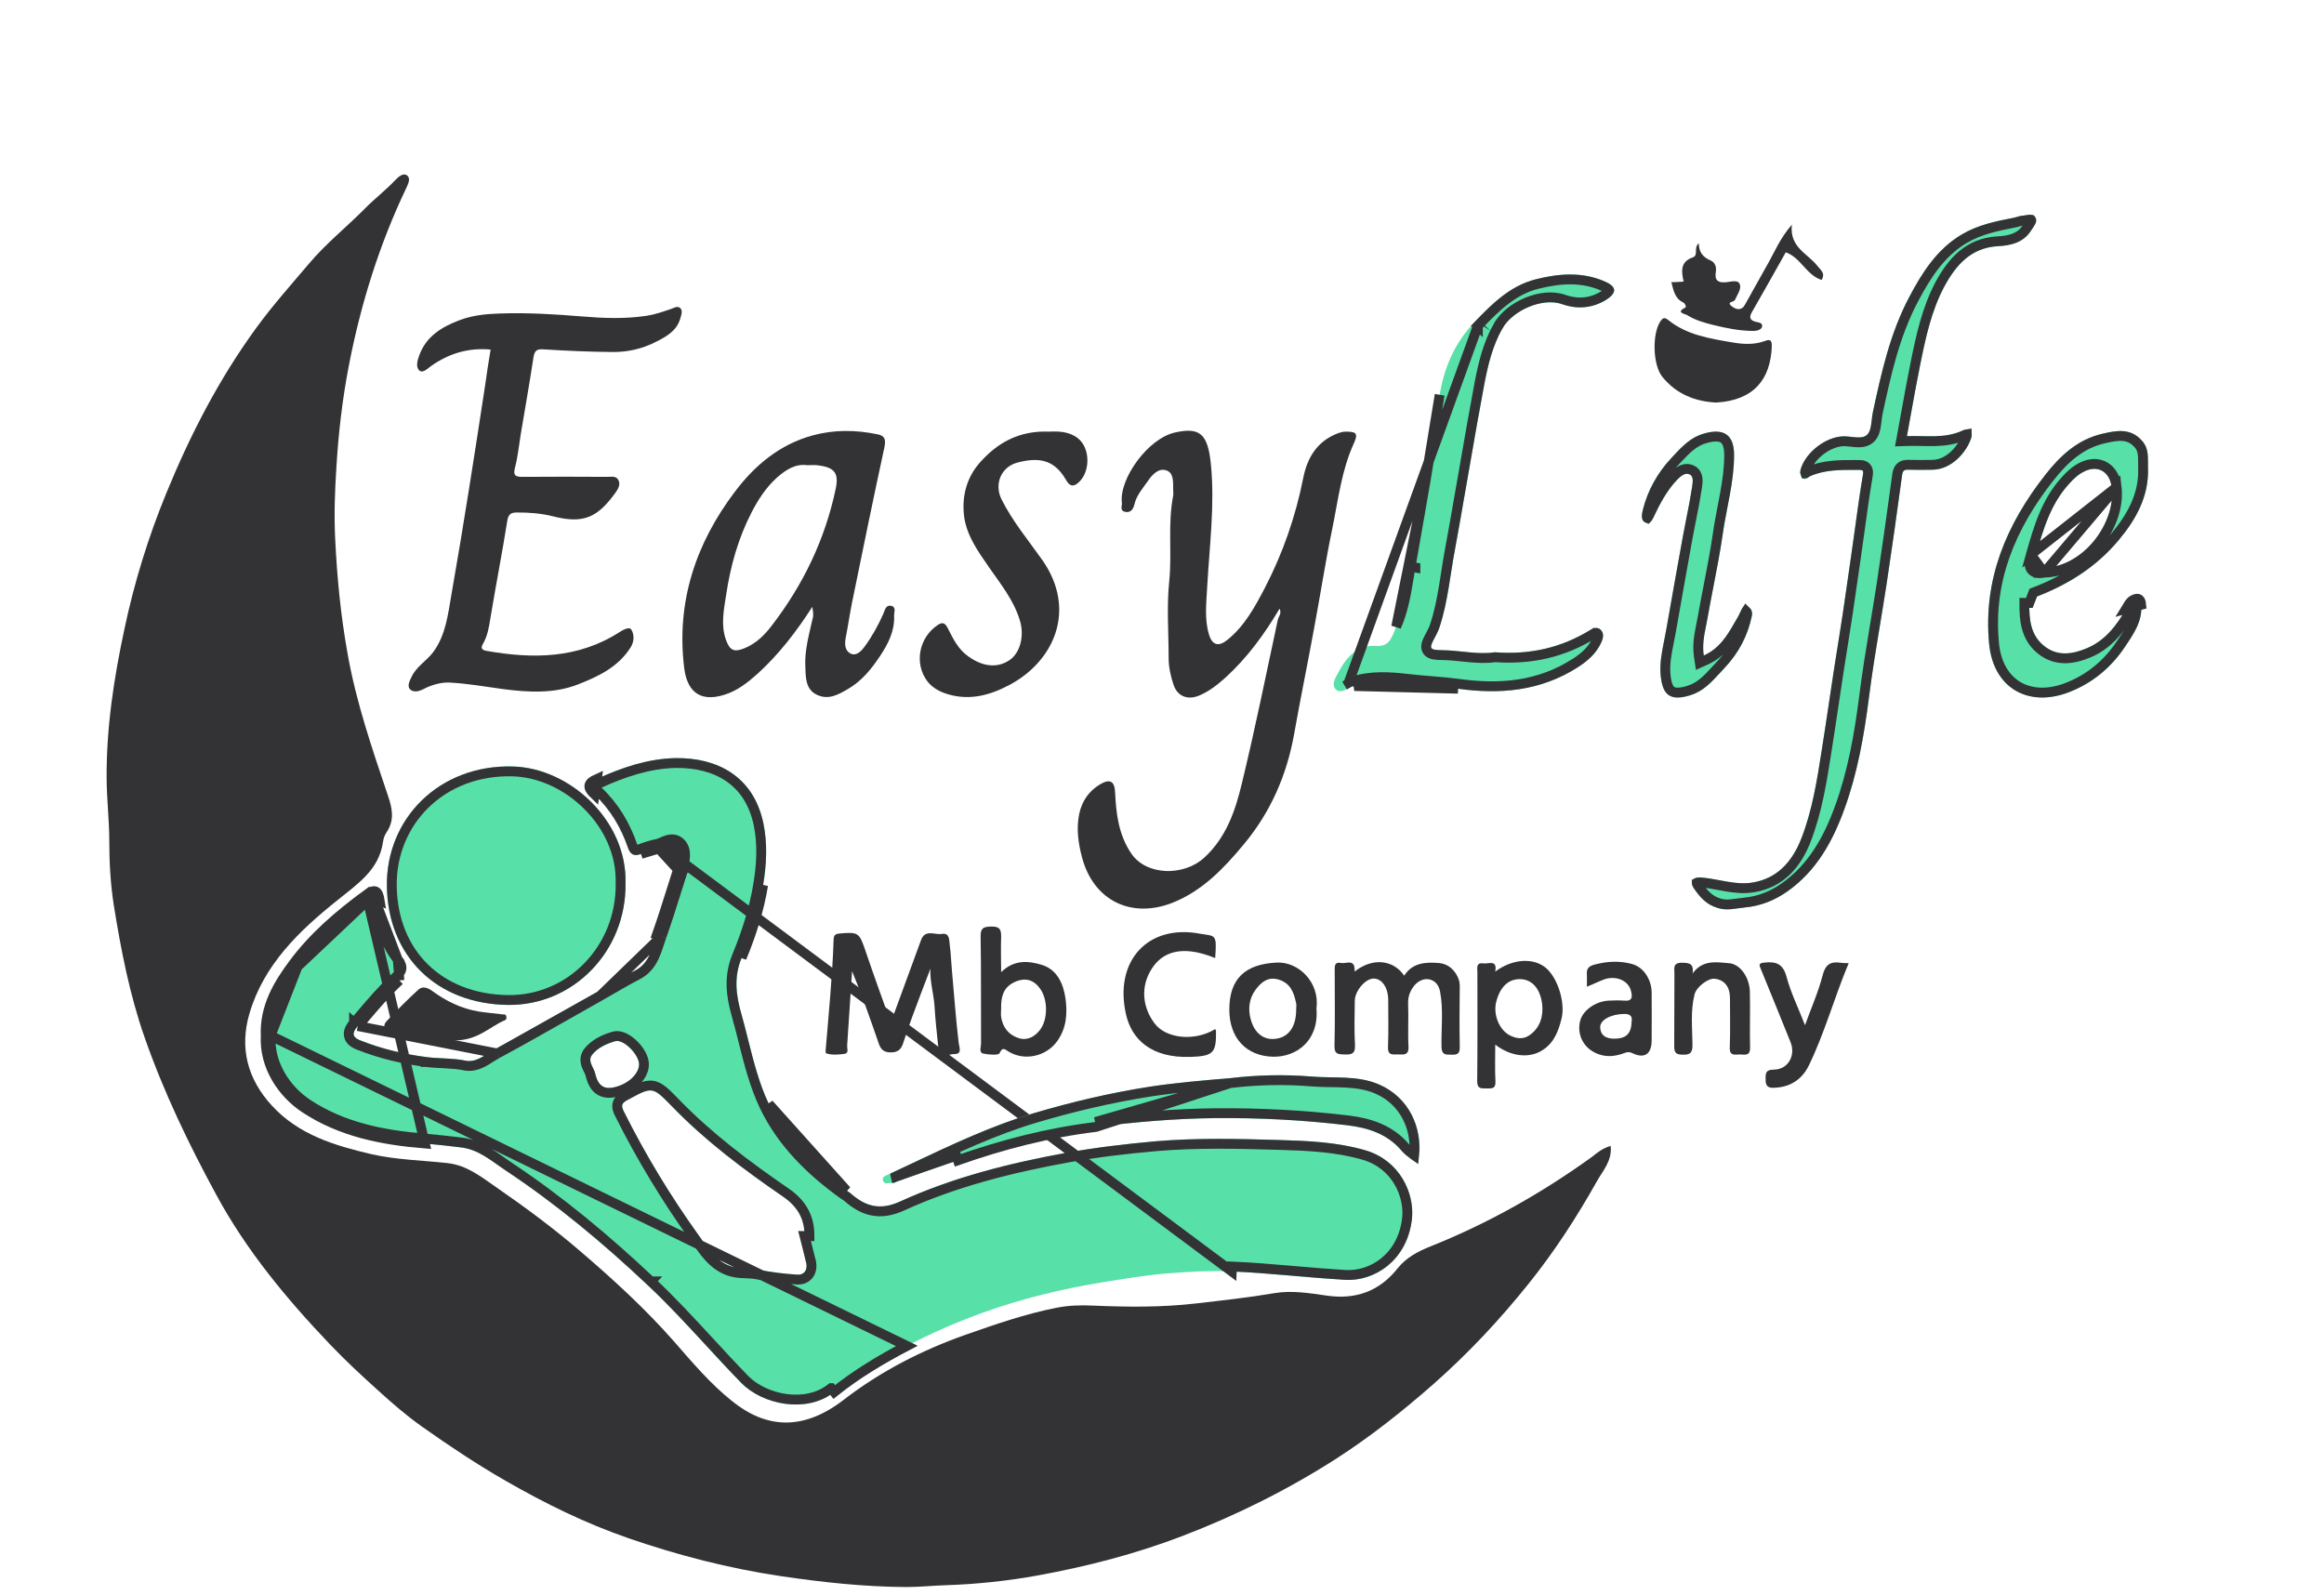 <svg width="118" height="81" viewBox="0 0 118 81" fill="none" xmlns="http://www.w3.org/2000/svg">
<g id="logo_white" clip-path="url(#clip0_134_1150)">
<g id="Vector" filter="url(#filter0_d_134_1150)">
<path d="M81.781 54.192C81.864 54.951 81.374 55.46 81.073 56.001C80.063 57.799 78.939 59.535 77.648 61.146C76.17 62.996 74.556 64.721 72.776 66.29C71.215 67.662 69.601 68.941 67.862 70.063C65.395 71.643 62.793 72.942 60.055 73.992C57.671 74.907 55.215 75.541 52.716 75.998C51.175 76.279 49.614 76.445 48.042 76.497C47.365 76.518 46.699 76.591 46.023 76.591C43.889 76.58 41.775 76.352 39.662 76.04C37.008 75.645 34.426 74.98 31.896 74.106C29.731 73.358 27.68 72.35 25.692 71.207C24.204 70.354 22.788 69.409 21.393 68.421C20.633 67.881 19.925 67.267 19.238 66.644C18.384 65.875 17.541 65.095 16.75 64.264C14.543 61.946 12.513 59.503 10.983 56.676C9.578 54.088 8.308 51.448 7.34 48.673C6.58 46.501 6.142 44.235 5.778 41.969C5.612 40.899 5.549 39.807 5.549 38.726C5.549 37.666 5.424 36.627 5.414 35.577C5.393 32.989 5.778 30.453 6.319 27.938C6.819 25.568 7.527 23.281 8.443 21.047C9.661 18.074 11.118 15.247 13.013 12.649C13.846 11.505 14.793 10.445 15.709 9.364C16.563 8.356 17.593 7.535 18.52 6.599C19.02 6.09 19.592 5.654 20.081 5.134C20.237 4.968 20.477 4.77 20.664 4.905C20.852 5.04 20.747 5.3 20.643 5.518C19.259 8.408 18.312 11.453 17.708 14.592C17.385 16.266 17.187 17.97 17.083 19.685C17 20.932 16.958 22.169 17.021 23.406C17.114 25.339 17.302 27.262 17.645 29.174C18.083 31.669 18.905 34.049 19.706 36.429C19.915 37.043 20.04 37.635 19.644 38.238C19.54 38.383 19.467 38.571 19.446 38.758C19.238 40.192 18.145 40.888 17.125 41.72C15.189 43.268 13.398 44.983 12.669 47.457C12.149 49.214 12.565 50.804 13.815 52.155C15.178 53.631 16.989 54.171 18.853 54.608C20.123 54.899 21.445 54.92 22.736 55.065C23.735 55.18 24.474 55.793 25.244 56.323C26.702 57.331 28.118 58.381 29.46 59.535C31.147 60.979 32.781 62.476 34.249 64.149C35.165 65.199 36.081 66.28 37.164 67.143C38.861 68.515 40.734 68.702 42.827 67.091C44.711 65.636 46.803 64.565 49.041 63.775C50.551 63.245 52.05 62.725 53.622 62.414C54.236 62.289 54.85 62.268 55.485 62.299C57.213 62.372 58.952 62.393 60.68 62.195C62.033 62.039 63.376 61.894 64.719 61.665C65.593 61.52 66.478 61.665 67.352 61.79C68.82 62.008 70.028 61.582 70.954 60.418C71.402 59.857 71.995 59.545 72.651 59.285C75.566 58.121 78.283 56.583 80.823 54.754C81.093 54.535 81.374 54.306 81.781 54.192Z" fill="#333335"/>
</g>
<g id="Vector_2" filter="url(#filter1_d_134_1150)">
<path d="M13.492 48.591C13.429 47.146 14.116 45.992 14.908 44.932C15.928 43.56 17.229 42.448 18.603 41.44C19.04 41.118 19.196 41.211 19.28 41.731C19.436 42.76 19.748 43.747 20.393 44.579C20.747 45.036 20.716 45.379 20.279 45.784C19.509 46.491 18.842 47.312 18.166 48.102C17.885 48.424 17.843 48.663 18.311 48.84C19.394 49.266 20.518 49.536 21.674 49.682C22.319 49.765 22.975 49.724 23.621 49.859C24.203 49.983 24.662 49.526 25.14 49.277C26.889 48.331 28.617 47.333 30.345 46.356C30.97 46.003 31.584 45.629 32.23 45.296C32.989 44.911 33.104 44.142 33.354 43.467C33.739 42.375 34.072 41.263 34.426 40.161C34.436 40.13 34.478 40.099 34.478 40.068C34.478 39.694 34.655 39.267 34.384 38.987C34.114 38.706 33.76 39.018 33.447 39.091C33.146 39.153 32.844 39.247 32.552 39.361C32.188 39.507 32.001 39.382 31.886 39.049C31.532 38.02 30.991 37.106 30.189 36.347C29.804 35.983 29.835 35.765 30.304 35.557C31.574 34.975 32.896 34.528 34.291 34.497C36.435 34.466 38.257 35.432 38.757 37.792C38.975 38.831 38.923 39.891 38.746 40.951C38.538 42.23 38.142 43.456 37.653 44.641C37.258 45.608 37.362 46.512 37.643 47.489C38.08 49.027 38.35 50.617 39.038 52.062C39.922 53.902 41.349 55.284 42.983 56.459C43.045 56.5 43.108 56.532 43.17 56.584C43.93 57.259 44.669 57.488 45.71 57.01C48.396 55.783 51.259 55.066 54.163 54.536C55.662 54.266 57.172 54.089 58.691 53.954C60.784 53.777 62.876 53.829 64.969 53.892C66.415 53.933 67.894 53.995 69.32 54.411C71.1 54.931 71.818 56.615 71.693 57.872C71.464 60.024 69.767 61.084 68.289 60.99C66.374 60.876 64.459 60.647 62.543 60.564C61.398 60.512 60.253 60.585 59.108 60.679C58.056 60.772 57.015 60.949 55.974 61.115C53.903 61.458 51.862 61.947 49.885 62.664C48.563 63.142 47.282 63.703 46.043 64.348C44.753 65.023 43.503 65.772 42.358 66.686C40.963 67.798 38.715 67.331 37.632 66.218C36.029 64.576 34.551 62.82 32.875 61.25C30.626 59.13 28.263 57.155 25.682 55.44C24.963 54.962 24.308 54.37 23.402 54.266C22.798 54.193 22.184 54.12 21.57 54.068C19.415 53.892 17.323 53.486 15.48 52.27C14.335 51.511 13.409 50.15 13.492 48.591ZM40.943 60.159C40.786 59.774 40.849 59.265 40.849 58.766C40.859 57.904 40.495 57.269 39.766 56.77C37.757 55.388 35.81 53.933 34.103 52.166C33.125 51.158 33.114 51.179 31.886 51.844C31.563 52.01 31.511 52.135 31.688 52.468C32.781 54.65 34.041 56.729 35.457 58.704C35.998 59.452 36.487 60.315 37.591 60.398C37.882 60.419 38.184 60.408 38.486 60.471C39.152 60.606 39.839 60.689 40.516 60.73C40.714 60.741 41.015 60.606 40.943 60.159ZM32.448 50.046C32.448 49.557 31.667 48.757 31.241 48.871C30.803 48.996 30.366 49.194 30.075 49.547C29.804 49.88 30.148 50.191 30.22 50.514C30.314 50.908 30.491 51.303 31.032 51.241C31.792 51.137 32.448 50.576 32.448 50.046Z" fill="#58E0A9"/>
<path d="M13.742 48.592L13.741 48.604C13.664 50.053 14.527 51.339 15.618 52.062C17.408 53.243 19.45 53.644 21.59 53.819L21.591 53.819C22.21 53.871 22.828 53.945 23.432 54.017C23.933 54.075 24.357 54.267 24.741 54.498C24.972 54.638 25.206 54.803 25.43 54.962C25.564 55.056 25.695 55.149 25.82 55.232C28.417 56.957 30.791 58.941 33.046 61.068M13.742 48.592L46.043 64.348C44.753 65.023 43.503 65.772 42.358 66.686L42.203 66.491C42.202 66.491 42.202 66.491 42.202 66.491C41.571 66.994 40.734 67.149 39.911 67.039C39.087 66.928 38.308 66.555 37.811 66.044L37.811 66.044C37.207 65.425 36.615 64.783 36.02 64.138C35.055 63.093 34.084 62.04 33.046 61.068M13.742 48.592L13.742 48.58M13.742 48.592L13.742 48.58M33.046 61.068C33.046 61.068 33.046 61.068 33.047 61.068L32.875 61.25L33.046 61.068C33.046 61.068 33.046 61.068 33.046 61.068ZM18.603 41.44C17.229 42.448 15.928 43.56 14.908 44.932C14.116 45.992 13.429 47.146 13.492 48.591C13.409 50.15 14.335 51.511 15.48 52.27C17.323 53.486 19.415 53.892 21.57 54.068L18.603 41.44ZM18.603 41.44C19.04 41.118 19.196 41.211 19.28 41.731L18.603 41.44ZM13.742 48.58C13.683 47.226 14.323 46.133 15.108 45.082L15.108 45.081M13.742 48.58L15.108 45.081M15.108 45.081C16.107 43.738 17.385 42.643 18.751 41.641L18.751 41.641M15.108 45.081L18.751 41.641M18.751 41.641C18.853 41.566 18.922 41.528 18.967 41.511M18.751 41.641L18.967 41.511M25.256 49.498L25.256 49.498C25.148 49.555 25.038 49.624 24.917 49.701L24.912 49.704C24.796 49.779 24.668 49.86 24.536 49.929C24.265 50.072 23.942 50.183 23.569 50.103C23.267 50.04 22.958 50.017 22.634 50.001C22.58 49.998 22.526 49.995 22.471 49.992C22.201 49.979 21.92 49.966 21.642 49.93M25.256 49.498L18.166 48.102M25.256 49.498L25.259 49.497M25.256 49.498L25.259 49.497M21.642 49.93C20.469 49.782 19.325 49.508 18.222 49.073C17.973 48.979 17.738 48.826 17.709 48.552C17.696 48.426 17.733 48.31 17.782 48.215C17.831 48.119 17.9 48.026 17.977 47.939M21.642 49.93C21.642 49.93 21.642 49.93 21.642 49.93L21.674 49.682L21.643 49.93C21.643 49.93 21.642 49.93 21.642 49.93ZM17.977 47.939C17.977 47.938 17.977 47.938 17.977 47.938L18.166 48.102M17.977 47.939C17.976 47.939 17.976 47.939 17.976 47.94L18.166 48.102M17.977 47.939C18.08 47.818 18.183 47.697 18.287 47.574C18.858 46.902 19.446 46.209 20.109 45.601M18.166 48.102C18.271 47.98 18.375 47.857 18.48 47.733C19.051 47.061 19.628 46.382 20.279 45.784M20.109 45.601C20.109 45.601 20.109 45.601 20.109 45.601L20.279 45.784M20.109 45.601C20.309 45.416 20.374 45.282 20.384 45.178C20.394 45.075 20.356 44.938 20.196 44.732M20.109 45.601C20.11 45.6 20.11 45.6 20.11 45.6L20.279 45.784M20.279 45.784L20.196 44.732M20.196 44.732L20.393 44.579L20.196 44.732C20.196 44.732 20.196 44.732 20.196 44.732ZM20.196 44.732C19.515 43.855 19.192 42.822 19.033 41.769C19.013 41.647 18.992 41.568 18.971 41.52C18.969 41.517 18.968 41.514 18.967 41.511M20.196 44.732L18.967 41.511M25.259 49.497C26.581 48.782 27.891 48.037 29.196 47.295C29.621 47.054 30.045 46.813 30.468 46.574L30.468 46.574M25.259 49.497L30.468 46.574M30.468 46.574C30.667 46.461 30.862 46.348 31.056 46.236C31.483 45.989 31.904 45.745 32.343 45.519C32.786 45.294 33.038 44.956 33.209 44.598C33.293 44.421 33.358 44.238 33.417 44.062C33.435 44.008 33.452 43.956 33.469 43.904C33.508 43.783 33.546 43.668 33.588 43.553L33.59 43.55M30.468 46.574L33.59 43.55M33.59 43.55C33.864 42.772 34.113 41.982 34.36 41.197C34.458 40.885 34.556 40.575 34.655 40.266M33.59 43.55L33.354 43.467C33.627 42.693 33.873 41.91 34.12 41.126C34.221 40.804 34.323 40.482 34.426 40.161M34.426 40.161L34.663 40.241C34.659 40.254 34.654 40.264 34.651 40.27C34.647 40.276 34.645 40.279 34.644 40.28C34.644 40.28 34.644 40.28 34.646 40.277L34.65 40.272L34.655 40.266M34.426 40.161C34.431 40.148 34.441 40.135 34.451 40.121C34.465 40.103 34.478 40.086 34.478 40.068C34.478 39.962 34.492 39.851 34.507 39.741C34.542 39.463 34.578 39.188 34.384 38.987C34.191 38.786 33.954 38.889 33.721 38.99C33.628 39.03 33.536 39.07 33.447 39.091M34.426 40.161L33.447 39.091M34.655 40.266L34.656 40.265C34.663 40.255 34.679 40.234 34.693 40.207C34.707 40.18 34.728 40.131 34.728 40.068C34.728 39.992 34.737 39.909 34.749 39.812C34.751 39.8 34.753 39.787 34.754 39.774C34.765 39.691 34.777 39.597 34.782 39.506C34.794 39.293 34.772 39.029 34.564 38.813C34.458 38.703 34.332 38.642 34.197 38.626C34.07 38.611 33.951 38.637 33.855 38.668C33.773 38.695 33.689 38.731 33.62 38.761C33.609 38.766 33.599 38.77 33.589 38.775C33.508 38.81 33.447 38.834 33.393 38.847M34.655 40.266L33.393 38.847M33.393 38.847C33.077 38.912 32.763 39.01 32.461 39.128L32.459 39.129C32.308 39.19 32.254 39.169 32.239 39.162C32.219 39.151 32.172 39.113 32.122 38.968C31.757 37.907 31.196 36.956 30.361 36.165L30.361 36.165C30.273 36.082 30.221 36.019 30.194 35.973C30.181 35.951 30.177 35.937 30.175 35.93C30.178 35.925 30.185 35.917 30.199 35.904C30.235 35.873 30.299 35.833 30.405 35.785L30.405 35.785L30.408 35.784C31.664 35.209 32.95 34.777 34.295 34.747C35.331 34.732 36.268 34.958 37 35.455C37.728 35.948 38.274 36.721 38.512 37.843C38.722 38.841 38.673 39.868 38.499 40.91L38.499 40.911C38.295 42.165 37.906 43.373 37.422 44.546L37.422 44.546C36.995 45.588 37.114 46.557 37.402 47.558C37.522 47.978 37.63 48.409 37.739 48.844C38.02 49.964 38.309 51.111 38.812 52.17L38.812 52.17C39.722 54.062 41.184 55.474 42.837 56.662L42.837 56.662L42.844 56.667C42.885 56.694 42.912 56.71 42.934 56.723C42.961 56.739 42.98 56.751 43.008 56.773C43.404 57.126 43.818 57.381 44.286 57.474C44.759 57.569 45.258 57.492 45.814 57.237C48.473 56.023 51.313 55.31 54.208 54.782C55.697 54.514 57.198 54.338 58.713 54.203C60.789 54.028 62.868 54.079 64.961 54.141L64.961 54.141C66.41 54.183 67.858 54.245 69.25 54.651C70.893 55.131 71.559 56.685 71.445 57.847C71.23 59.858 69.656 60.826 68.305 60.741L68.304 60.741C67.465 60.691 66.626 60.619 65.782 60.546C65.668 60.536 65.552 60.526 65.437 60.517C64.48 60.435 63.517 60.356 62.554 60.315C62.554 60.315 62.554 60.315 62.554 60.315L62.543 60.564L33.393 38.847ZM33.447 39.091C33.146 39.153 32.844 39.247 32.552 39.361L33.447 39.091ZM39.038 52.062C39.922 53.902 41.349 55.284 42.983 56.459L39.038 52.062ZM38.746 40.951C38.538 42.23 38.142 43.456 37.653 44.641L38.746 40.951ZM30.172 35.935C30.172 35.935 30.172 35.935 30.173 35.934L30.172 35.935ZM30.189 36.347C29.804 35.983 29.835 35.765 30.304 35.557L30.189 36.347ZM41.189 60.119L41.185 60.091L40.849 58.766L41.099 58.769C41.099 58.769 41.099 58.768 41.099 58.767C41.11 57.813 40.697 57.105 39.908 56.564C37.903 55.185 35.973 53.741 34.283 51.992L34.283 51.992C34.041 51.743 33.846 51.544 33.675 51.404C33.502 51.261 33.328 51.158 33.122 51.13C32.917 51.102 32.721 51.155 32.516 51.242C32.323 51.323 32.092 51.448 31.81 51.601C31.797 51.608 31.783 51.615 31.769 51.623C31.611 51.705 31.429 51.816 31.363 52.014C31.295 52.216 31.377 52.415 31.466 52.582C32.565 54.776 33.831 56.865 35.253 58.849L35.254 58.85C35.307 58.924 35.361 59.001 35.416 59.079C35.891 59.756 36.456 60.563 37.572 60.647L37.573 60.647C37.679 60.655 37.778 60.659 37.872 60.662C38.068 60.67 38.245 60.676 38.435 60.715L38.436 60.716C39.115 60.853 39.814 60.938 40.5 60.98L40.503 60.98C40.656 60.988 40.854 60.942 41.005 60.796C41.166 60.639 41.236 60.405 41.189 60.119ZM31.176 48.63L31.176 48.63L31.172 48.631C30.717 48.761 30.221 48.977 29.882 49.388L29.881 49.389C29.782 49.51 29.731 49.642 29.723 49.778C29.716 49.909 29.748 50.027 29.785 50.123C29.813 50.197 29.85 50.272 29.881 50.335C29.889 50.352 29.896 50.367 29.903 50.381C29.941 50.459 29.965 50.518 29.977 50.569L29.977 50.571C30.026 50.777 30.105 51.025 30.271 51.214C30.453 51.42 30.715 51.529 31.061 51.489L31.061 51.489L31.066 51.489C31.494 51.43 31.892 51.244 32.187 50.994C32.476 50.749 32.698 50.412 32.698 50.046C32.698 49.863 32.627 49.678 32.537 49.517C32.445 49.353 32.319 49.193 32.181 49.055C32.043 48.918 31.884 48.796 31.721 48.714C31.564 48.636 31.368 48.578 31.176 48.63Z" stroke="#333335" stroke-width="0.5"/>
</g>
<g id="Vector_3" filter="url(#filter2_d_134_1150)">
<path d="M31.761 40.868C31.803 44.288 29.127 47.073 25.786 47.031C22.163 46.98 19.696 44.558 19.644 41.003C19.592 37.594 22.288 34.819 26.036 34.923C28.93 34.995 31.855 37.677 31.761 40.868Z" fill="#58E0A9"/>
<path d="M31.511 40.861L31.511 40.861L31.511 40.871C31.551 44.158 28.982 46.821 25.789 46.781C24.034 46.756 22.576 46.158 21.551 45.152C20.527 44.147 19.919 42.718 19.894 40.999L19.894 40.999C19.844 37.736 22.42 35.073 26.029 35.173L26.029 35.173C27.404 35.207 28.8 35.863 29.842 36.903C30.884 37.941 31.556 39.346 31.511 40.861Z" stroke="#333335" stroke-width="0.5"/>
</g>
<g id="Vector_4" filter="url(#filter3_d_134_1150)">
<path d="M64.969 26.909C64.198 28.208 63.334 29.393 62.231 30.401C61.825 30.765 61.408 31.098 60.898 31.316C60.315 31.566 59.785 31.368 59.587 30.776C59.441 30.339 59.337 29.882 59.337 29.414C59.337 28.115 59.233 26.795 59.368 25.506C59.514 24.061 59.285 22.616 59.566 21.182C59.587 21.068 59.566 20.953 59.566 20.839C59.566 20.486 59.597 20.029 59.243 19.893C58.827 19.738 58.494 20.112 58.285 20.424C58.025 20.798 57.703 21.151 57.598 21.619C57.546 21.827 57.432 22.055 57.13 21.993C56.839 21.93 56.984 21.692 56.963 21.525C56.818 20.33 58.275 18.262 59.67 17.96C60.898 17.69 61.325 18.002 61.481 19.561C61.69 21.65 61.408 23.729 61.294 25.818C61.252 26.618 61.148 27.439 61.388 28.229C61.554 28.77 61.877 28.853 62.325 28.489C63.199 27.782 63.719 26.816 64.23 25.839C65.135 24.092 65.781 22.232 66.166 20.299C66.364 19.28 66.842 18.449 67.852 18.033C68.008 17.971 68.164 17.919 68.331 17.919C68.872 17.919 68.966 18.012 68.747 18.501C68.112 19.883 67.946 21.39 67.644 22.856C67.29 24.56 67.03 26.285 66.707 27.99C66.384 29.757 66.02 31.514 65.708 33.281C65.333 35.37 64.51 37.251 63.147 38.883C62.137 40.099 61.054 41.232 59.555 41.834C57.474 42.666 55.516 41.762 54.934 39.517C54.746 38.8 54.642 38.072 54.798 37.324C54.944 36.658 55.298 36.16 55.86 35.827C56.37 35.526 56.599 35.681 56.62 36.253C56.672 37.334 56.797 38.384 57.432 39.33C58.202 40.483 60.107 40.494 61.127 39.569C62.272 38.529 62.73 37.147 63.064 35.744C63.73 33 64.292 30.214 64.885 27.45C64.937 27.283 65.083 27.148 64.969 26.909Z" fill="#333335"/>
</g>
<g id="Vector_5" filter="url(#filter4_d_134_1150)">
<path d="M24.911 13.751C23.787 13.647 22.809 13.948 21.924 14.561C21.726 14.697 21.487 14.967 21.299 14.821C21.101 14.655 21.185 14.312 21.289 14.042C21.643 13.075 22.424 12.607 23.319 12.264C23.975 12.015 24.651 11.942 25.349 11.921C26.744 11.869 28.139 11.953 29.523 12.067C30.637 12.16 31.73 12.202 32.833 12.036C33.25 11.973 33.656 11.828 34.062 11.693C34.239 11.63 34.437 11.495 34.572 11.682C34.666 11.828 34.582 12.025 34.53 12.212C34.332 12.836 33.781 13.117 33.291 13.366C32.615 13.709 31.876 13.886 31.084 13.875C29.919 13.865 28.753 13.813 27.587 13.74C27.274 13.72 27.139 13.792 27.087 14.146C26.889 15.445 26.66 16.744 26.442 18.043C26.348 18.615 26.296 19.186 26.15 19.737C26.036 20.174 26.192 20.215 26.546 20.215C27.982 20.205 29.419 20.205 30.855 20.215C31.053 20.215 31.293 20.153 31.407 20.392C31.501 20.6 31.397 20.808 31.282 20.974C30.356 22.273 29.648 22.616 28.086 22.221C27.483 22.066 26.869 22.024 26.254 22.024C25.932 22.024 25.807 22.118 25.755 22.461C25.494 24.103 25.172 25.745 24.901 27.387C24.828 27.845 24.755 28.302 24.516 28.707C24.401 28.905 24.464 29.009 24.693 29.05C27.046 29.466 29.336 29.456 31.449 28.104C31.615 28 31.948 27.803 32.053 27.969C32.209 28.219 32.209 28.572 32.021 28.873C31.397 29.861 30.408 30.339 29.377 30.744C28.139 31.233 26.848 31.16 25.557 30.994C24.651 30.869 23.756 30.713 22.84 30.661C22.392 30.64 21.913 30.776 21.497 30.994C21.258 31.119 20.987 31.171 20.82 31.004C20.664 30.848 20.789 30.588 20.893 30.381C21.133 29.851 21.664 29.559 21.997 29.113C22.642 28.239 22.746 27.19 22.923 26.181C23.235 24.394 23.537 22.596 23.818 20.808C24.099 19.072 24.36 17.326 24.63 15.58C24.714 14.967 24.807 14.374 24.911 13.751Z" fill="#333335"/>
</g>
<g id="Vector_6" filter="url(#filter5_d_134_1150)">
<path d="M96.823 18.147C97.812 18.116 98.749 18.282 99.644 17.866C100.06 17.669 100.185 17.939 100.081 18.261C99.831 18.989 99.092 19.82 98.155 19.852C97.739 19.862 97.322 19.862 96.906 19.852C96.666 19.841 96.604 19.914 96.573 20.163C96.323 22.013 96.063 23.863 95.782 25.714C95.49 27.616 95.136 29.497 94.897 31.409C94.647 33.353 94.314 35.265 93.637 37.115C93.044 38.747 92.222 40.223 90.775 41.252C90.119 41.72 89.39 42.011 88.578 42.084C88.12 42.125 87.693 42.26 87.204 42.105C86.631 41.928 86.309 41.554 85.996 41.096C85.892 40.94 85.851 40.753 85.986 40.639C86.09 40.556 86.246 40.545 86.434 40.566C87.287 40.639 88.13 40.961 88.984 40.816C90.264 40.608 91.014 39.724 91.462 38.581C92.024 37.136 92.263 35.598 92.503 34.07C92.805 32.168 93.065 30.266 93.377 28.374C93.596 27.044 93.773 25.703 93.97 24.373C94.179 22.959 94.345 21.546 94.585 20.143C94.626 19.883 94.595 19.862 94.376 19.862C93.533 19.862 92.7 19.831 91.899 20.184C91.805 20.226 91.628 20.465 91.472 20.215C91.378 20.07 91.389 19.945 91.451 19.758C91.732 18.937 92.721 18.178 93.596 18.157C94.012 18.147 94.543 18.334 94.803 18.074C95.043 17.846 95.011 17.316 95.095 16.931C95.521 14.935 95.969 12.929 96.927 11.11C97.583 9.863 98.332 8.668 99.602 7.909C100.424 7.421 101.341 7.234 102.257 7.057C102.402 7.026 102.548 6.963 102.683 6.953C102.902 6.943 103.214 6.797 103.35 7.046C103.475 7.275 103.256 7.493 103.131 7.701C102.735 8.325 102.09 8.47 101.434 8.502C100.071 8.585 99.321 9.458 98.738 10.518C98.061 11.776 97.77 13.168 97.489 14.561C97.249 15.736 97.052 16.91 96.823 18.147Z" fill="#58E0A9"/>
<path d="M96.577 18.102L96.52 18.407L96.831 18.397C97.07 18.389 97.308 18.394 97.55 18.398L97.566 18.399C97.8 18.403 98.039 18.408 98.276 18.401C98.762 18.386 99.258 18.321 99.749 18.093L99.749 18.093L99.751 18.092C99.804 18.067 99.842 18.056 99.866 18.052C99.867 18.082 99.862 18.127 99.844 18.182C99.732 18.506 99.509 18.859 99.208 19.133C98.906 19.406 98.542 19.588 98.148 19.602C97.737 19.612 97.326 19.612 96.914 19.602C96.784 19.596 96.615 19.607 96.487 19.731C96.369 19.845 96.34 20.008 96.325 20.131C96.075 21.98 95.815 23.828 95.535 25.676C95.432 26.345 95.321 27.015 95.21 27.686C95.007 28.911 94.804 30.14 94.649 31.378C94.4 33.316 94.069 35.206 93.403 37.03L93.402 37.03C92.817 38.64 92.018 40.061 90.63 41.048L90.629 41.049C90.006 41.493 89.319 41.766 88.556 41.835L88.555 41.835C88.436 41.846 88.319 41.862 88.211 41.878L88.203 41.879C88.09 41.895 87.986 41.91 87.881 41.919C87.675 41.937 87.482 41.931 87.28 41.866L87.278 41.866C86.788 41.715 86.506 41.4 86.204 40.956C86.167 40.901 86.153 40.856 86.151 40.832C86.15 40.831 86.15 40.83 86.15 40.829C86.177 40.814 86.245 40.797 86.406 40.815L86.406 40.815L86.412 40.815C86.697 40.84 86.973 40.892 87.263 40.946C87.394 40.971 87.528 40.996 87.667 41.019C88.099 41.092 88.556 41.142 89.025 41.062C90.423 40.835 91.228 39.863 91.694 38.672L91.695 38.672C92.264 37.209 92.507 35.656 92.744 34.143L92.749 34.109C92.749 34.109 92.749 34.109 92.749 34.109C92.882 33.271 93.007 32.439 93.13 31.609C93.289 30.543 93.448 29.48 93.624 28.415L93.624 28.415C93.768 27.536 93.895 26.649 94.021 25.768C94.086 25.313 94.151 24.86 94.218 24.41L94.218 24.409C94.293 23.896 94.363 23.386 94.433 22.878C94.556 21.976 94.678 21.08 94.831 20.185L94.831 20.182C94.842 20.116 94.851 20.048 94.85 19.986C94.85 19.926 94.84 19.832 94.774 19.749C94.705 19.663 94.612 19.634 94.552 19.623C94.494 19.613 94.43 19.612 94.376 19.612C94.311 19.612 94.246 19.612 94.18 19.611C93.41 19.609 92.59 19.606 91.798 19.955L91.797 19.956C91.762 19.971 91.733 19.991 91.715 20.004C91.701 20.014 91.684 20.026 91.672 20.036C91.669 20.038 91.666 20.04 91.664 20.042C91.663 20.043 91.663 20.043 91.662 20.043C91.655 20.025 91.653 20.011 91.653 19.998C91.653 19.968 91.66 19.923 91.688 19.838C91.809 19.486 92.09 19.13 92.451 18.857C92.814 18.584 93.23 18.416 93.602 18.407L93.602 18.407C93.688 18.405 93.785 18.413 93.897 18.425C93.92 18.428 93.944 18.43 93.969 18.433C94.057 18.443 94.152 18.453 94.243 18.459C94.463 18.472 94.764 18.465 94.978 18.253C95.163 18.075 95.222 17.808 95.254 17.599C95.268 17.511 95.279 17.417 95.289 17.331C95.291 17.31 95.294 17.289 95.296 17.269C95.308 17.162 95.321 17.067 95.339 16.984L95.339 16.983C95.767 14.984 96.209 13.011 97.148 11.227L97.148 11.227C97.801 9.986 98.523 8.845 99.73 8.124C100.51 7.661 101.384 7.48 102.304 7.302L102.304 7.302L102.309 7.301C102.376 7.287 102.446 7.266 102.503 7.249C102.517 7.245 102.531 7.241 102.544 7.237C102.612 7.217 102.66 7.206 102.7 7.202C102.769 7.199 102.841 7.186 102.896 7.176L102.905 7.174C102.97 7.162 103.018 7.154 103.061 7.152C103.102 7.15 103.119 7.155 103.124 7.156C103.125 7.157 103.127 7.16 103.13 7.166L103.13 7.166L103.131 7.167C103.137 7.178 103.147 7.197 103.111 7.27C103.091 7.308 103.064 7.351 103.029 7.403C103.022 7.412 103.016 7.422 103.009 7.432C102.98 7.474 102.947 7.522 102.918 7.57C102.591 8.084 102.057 8.222 101.422 8.252L101.422 8.252L101.419 8.252C99.925 8.343 99.116 9.312 98.519 10.398L98.518 10.399C97.821 11.695 97.524 13.123 97.244 14.512C97.082 15.307 96.938 16.105 96.792 16.919C96.722 17.309 96.651 17.703 96.577 18.102Z" stroke="#333335" stroke-width="0.5"/>
</g>
<g id="Vector_7" filter="url(#filter6_d_134_1150)">
<path d="M75.899 29.122C77.689 29.258 79.272 28.894 80.729 28C80.916 27.886 81.124 27.813 81.291 28C81.447 28.166 81.406 28.384 81.322 28.582C81.073 29.174 80.594 29.58 80.084 29.902C78.22 31.087 76.169 31.274 74.025 30.973C73.182 30.858 72.318 30.827 71.464 30.723C70.558 30.619 69.653 30.557 68.768 30.837C68.716 30.858 68.653 30.848 68.602 30.879C68.352 31.014 68.039 31.222 67.831 31.014C67.581 30.765 67.81 30.411 67.956 30.141C68.372 29.361 68.914 28.727 69.934 28.8C70.6 28.842 70.715 28.218 70.892 27.823C71.318 26.867 71.443 25.807 71.62 24.778C71.881 23.302 72.141 21.837 72.391 20.361C72.63 18.926 72.859 17.482 73.099 16.047C73.328 14.654 73.869 13.407 74.858 12.368C75.753 11.432 76.669 10.518 77.97 10.185C79.157 9.884 80.365 9.79 81.52 10.31C82.103 10.57 82.093 10.882 81.551 11.225C80.844 11.661 80.063 11.713 79.303 11.443C78.335 11.1 76.815 11.744 76.284 12.68C75.784 13.563 75.555 14.519 75.368 15.496C75.108 16.868 74.868 18.251 74.629 19.633C74.379 21.026 74.15 22.429 73.89 23.822C73.629 25.162 73.525 26.524 73.099 27.823C73.046 28 72.963 28.166 72.88 28.322C72.536 28.946 72.557 29.008 73.255 29.018C74.15 29.029 75.066 29.258 75.899 29.122Z" fill="#58E0A9"/>
<path d="M72.391 20.361C72.173 21.644 71.948 22.92 71.722 24.201C71.688 24.393 71.654 24.585 71.62 24.778M72.391 20.361L70.892 27.823C71.254 27.012 71.398 26.127 71.542 25.249C71.568 25.091 71.593 24.934 71.62 24.778M72.391 20.361C72.51 19.643 72.627 18.924 72.745 18.204C72.862 17.484 72.979 16.764 73.099 16.047L72.391 20.361ZM71.62 24.778L71.867 24.821C71.867 24.821 71.867 24.821 71.867 24.821C71.867 24.821 71.867 24.82 71.867 24.82L71.62 24.778ZM75.039 12.54C75.939 11.6 76.809 10.74 78.032 10.427C79.195 10.132 80.337 10.052 81.418 10.538L81.418 10.538C81.55 10.597 81.629 10.65 81.672 10.693C81.693 10.713 81.701 10.727 81.705 10.734C81.707 10.738 81.707 10.739 81.707 10.74C81.707 10.74 81.707 10.74 81.707 10.74C81.707 10.74 81.707 10.74 81.707 10.74L81.707 10.741L81.707 10.743C81.707 10.745 81.705 10.749 81.703 10.755C81.698 10.768 81.687 10.787 81.665 10.813C81.62 10.867 81.542 10.934 81.419 11.012C80.781 11.405 80.08 11.454 79.387 11.207L79.386 11.207C78.823 11.008 78.134 11.102 77.534 11.351C76.931 11.601 76.367 12.027 76.067 12.556L76.066 12.556C75.545 13.478 75.311 14.468 75.122 15.449L75.122 15.45C74.862 16.824 74.622 18.207 74.383 19.589L74.383 19.59C74.28 20.159 74.182 20.728 74.084 21.296C73.941 22.123 73.798 22.949 73.644 23.775C73.559 24.213 73.49 24.659 73.421 25.098C73.385 25.333 73.348 25.567 73.31 25.797C73.199 26.463 73.069 27.114 72.861 27.745L72.861 27.745L72.859 27.753C72.814 27.903 72.742 28.049 72.66 28.203C72.576 28.356 72.504 28.492 72.462 28.604C72.424 28.703 72.376 28.864 72.455 29.016C72.538 29.175 72.705 29.22 72.809 29.239C72.927 29.26 73.079 29.266 73.251 29.268L73.252 29.268C73.578 29.272 73.904 29.306 74.24 29.34C74.351 29.352 74.463 29.363 74.577 29.374C75.015 29.415 75.469 29.441 75.909 29.374C77.737 29.507 79.362 29.131 80.859 28.213M75.039 12.54L68.479 30.661M75.039 12.54C75.039 12.54 75.039 12.54 75.039 12.54L74.858 12.368L75.038 12.541C75.038 12.54 75.039 12.54 75.039 12.54ZM80.859 28.213C80.859 28.213 80.859 28.213 80.859 28.213L80.729 28L80.86 28.213C80.859 28.213 80.859 28.213 80.859 28.213ZM80.859 28.213C80.944 28.162 81.003 28.139 81.041 28.136C81.057 28.134 81.065 28.136 81.069 28.138C81.074 28.14 81.086 28.145 81.104 28.166L81.104 28.166L81.109 28.171C81.136 28.2 81.147 28.23 81.147 28.276C81.146 28.33 81.128 28.399 81.092 28.485C80.871 29.008 80.444 29.379 79.95 29.691L79.949 29.691C78.153 30.834 76.168 31.021 74.06 30.725L74.059 30.725C73.63 30.667 73.197 30.63 72.769 30.595C72.739 30.592 72.709 30.59 72.679 30.587C72.28 30.555 71.886 30.523 71.494 30.475L71.493 30.475C70.585 30.371 69.632 30.301 68.692 30.599L68.684 30.602L68.683 30.602M68.683 30.602C68.679 30.603 68.676 30.603 68.67 30.604C68.666 30.605 68.66 30.605 68.651 30.607L68.65 30.607C68.62 30.611 68.55 30.62 68.479 30.661M68.683 30.602L68.675 30.605C68.684 30.602 68.689 30.601 68.684 30.602C68.684 30.602 68.683 30.602 68.683 30.602ZM68.479 30.661C68.48 30.66 68.481 30.66 68.483 30.659L68.602 30.879L68.473 30.665C68.475 30.663 68.477 30.662 68.479 30.661ZM71.464 30.723C70.558 30.619 69.653 30.557 68.768 30.837L74.025 30.973C73.573 30.911 73.116 30.874 72.657 30.837C72.26 30.804 71.861 30.771 71.464 30.723Z" stroke="#333335" stroke-width="0.5"/>
</g>
<g id="Vector_8" filter="url(#filter7_d_134_1150)">
<path d="M41.245 26.816C40.443 28.063 39.558 29.217 38.475 30.204C37.976 30.651 37.455 31.067 36.8 31.275C35.404 31.722 34.863 30.953 34.738 29.903C34.332 26.577 35.321 23.604 37.31 20.975C38.319 19.634 39.589 18.563 41.276 18.106C42.358 17.815 43.451 17.825 44.555 18.054C44.93 18.127 44.982 18.324 44.909 18.698C44.336 21.338 43.795 23.989 43.254 26.639C43.139 27.221 43.056 27.803 42.941 28.385C42.879 28.707 42.9 29.04 43.181 29.186C43.493 29.341 43.753 29.04 43.909 28.822C44.284 28.313 44.586 27.762 44.846 27.18C44.93 26.993 44.971 26.681 45.283 26.774C45.513 26.847 45.388 27.107 45.398 27.273C45.429 28.032 45.106 28.676 44.7 29.29C44.253 29.965 43.764 30.578 43.045 30.994C42.546 31.285 42.056 31.555 41.484 31.285C40.891 31.005 40.911 30.391 40.891 29.882C40.839 29.009 41.099 28.157 41.286 27.304C41.297 27.148 41.276 26.993 41.245 26.816ZM40.984 19.623C40.401 19.54 39.912 19.842 39.444 20.257C38.892 20.756 38.496 21.37 38.163 22.014C37.486 23.324 37.091 24.737 36.872 26.192C36.758 26.941 36.591 27.71 36.852 28.468C37.049 29.04 37.278 29.134 37.809 28.915C38.392 28.676 38.819 28.25 39.183 27.772C40.776 25.704 41.89 23.396 42.431 20.829C42.598 20.039 42.39 19.738 41.557 19.634C41.401 19.603 41.224 19.623 40.984 19.623Z" fill="#333335"/>
</g>
<g id="Vector_9" filter="url(#filter8_d_134_1150)">
<path d="M109.065 19.779C109.106 21.213 108.461 22.367 107.576 23.427C106.431 24.799 104.984 25.703 103.329 26.327C103.225 26.368 103.037 26.399 103.037 26.618C103.027 27.439 103.09 28.239 103.787 28.8C104.484 29.362 105.265 29.216 105.994 28.904C106.9 28.509 107.472 27.761 107.951 26.919C108.045 26.763 108.138 26.566 108.284 26.483C108.482 26.368 108.69 26.327 108.721 26.711C108.784 27.584 108.305 28.229 107.868 28.884C107.16 29.933 106.192 30.723 104.995 31.17C102.985 31.919 101.216 30.952 100.997 28.696C100.685 25.422 101.872 22.637 103.849 20.111C104.62 19.124 105.515 18.303 106.764 18.022C107.441 17.866 108.17 17.721 108.742 18.365C109.138 18.77 109.044 19.28 109.065 19.779ZM103.766 24.83C105.765 24.799 107.43 22.575 107.222 20.766C107.129 19.945 106.525 19.612 105.859 19.924C105.546 20.07 105.296 20.298 105.057 20.569C104.099 21.618 103.735 22.918 103.36 24.227C103.214 24.768 103.298 24.924 103.766 24.83Z" fill="#58E0A9"/>
<path d="M103.12 24.158L103.12 24.158C103.126 24.137 103.132 24.115 103.138 24.093C103.504 22.814 103.885 21.483 104.871 20.401C105.12 20.121 105.396 19.864 105.753 19.698C106.143 19.515 106.551 19.507 106.883 19.706C107.214 19.903 107.417 20.272 107.471 20.737L103.12 24.158ZM103.12 24.158L103.119 24.162M103.12 24.158L103.119 24.162M103.119 24.162C103.081 24.303 103.054 24.433 103.047 24.547C103.04 24.658 103.05 24.789 103.123 24.902C103.204 25.027 103.329 25.082 103.45 25.099C103.556 25.114 103.674 25.102 103.793 25.079M103.119 24.162L103.793 25.079M103.793 25.079C104.876 25.054 105.847 24.443 106.516 23.622C107.188 22.797 107.584 21.724 107.471 20.738L103.793 25.079ZM103.241 26.093L103.241 26.093L103.037 26.618L102.787 26.614C102.787 26.615 102.787 26.615 102.787 26.616C102.777 27.438 102.832 28.353 103.63 28.995C104.439 29.646 105.339 29.456 106.092 29.134L106.094 29.133C107.073 28.706 107.68 27.901 108.167 27.045C108.187 27.011 108.205 26.98 108.222 26.951C108.25 26.902 108.274 26.859 108.305 26.813C108.352 26.744 108.386 26.712 108.408 26.7L108.409 26.699C108.43 26.687 108.448 26.677 108.464 26.67C108.467 26.686 108.47 26.706 108.472 26.73C108.523 27.457 108.157 28.003 107.736 28.631C107.711 28.668 107.686 28.706 107.66 28.744C106.98 29.753 106.053 30.508 104.907 30.936C103.957 31.29 103.095 31.228 102.452 30.845C101.813 30.463 101.349 29.737 101.246 28.672C100.942 25.481 102.095 22.758 104.046 20.265L104.047 20.265C104.803 19.296 105.653 18.528 106.819 18.266L106.82 18.266C107.514 18.106 108.092 18.009 108.555 18.531L108.555 18.531L108.563 18.54C108.711 18.692 108.771 18.862 108.796 19.066C108.808 19.171 108.811 19.282 108.811 19.405C108.811 19.433 108.811 19.461 108.811 19.49C108.811 19.585 108.811 19.687 108.815 19.787C108.854 21.133 108.251 22.228 107.384 23.267C106.273 24.598 104.865 25.481 103.241 26.093ZM108.284 26.483C108.482 26.368 108.69 26.327 108.721 26.711L107.951 26.919C107.967 26.893 107.983 26.865 107.999 26.837C108.078 26.7 108.163 26.552 108.284 26.483Z" stroke="#333335" stroke-width="0.5"/>
</g>
<g id="Vector_10" filter="url(#filter9_d_134_1150)">
<path d="M62.439 50.752C63.824 50.586 65.229 50.554 66.613 50.669C67.748 50.762 68.924 50.596 70.028 51.074C71.558 51.739 72.214 53.277 72.047 54.733C72.026 54.94 71.922 55.075 71.662 54.868C71.485 54.733 71.298 54.597 71.162 54.431C70.444 53.579 69.455 53.267 68.414 53.142C66.176 52.872 63.938 52.758 61.679 52.779C59.66 52.799 57.65 52.976 55.652 53.225C53.237 53.517 50.915 54.119 48.636 54.92C47.615 55.273 46.585 55.626 45.565 55.99C45.461 56.032 45.367 56.094 45.252 56.073C45.117 56.053 44.93 56.167 44.846 55.98C44.742 55.741 44.992 55.699 45.117 55.637C47.532 54.514 49.916 53.298 52.487 52.529C54.413 51.957 56.36 51.5 58.348 51.188C59.701 50.98 61.075 50.866 62.439 50.752Z" fill="#58E0A9"/>
<path d="M62.46 51.001L62.46 51.001L62.427 51.004C61.073 51.117 59.719 51.231 58.386 51.435C56.41 51.745 54.475 52.2 52.559 52.769C50.44 53.403 48.451 54.342 46.446 55.289C46.065 55.469 45.683 55.649 45.3 55.827C45.3 55.827 45.301 55.827 45.301 55.827C45.306 55.827 45.314 55.825 45.328 55.82C45.343 55.814 45.36 55.807 45.385 55.796C45.388 55.794 45.391 55.793 45.395 55.791C45.416 55.782 45.444 55.769 45.472 55.758L45.481 55.755L45.481 55.755C46.293 55.465 47.113 55.182 47.927 54.9C48.136 54.828 48.345 54.756 48.553 54.684C48.553 54.684 48.553 54.684 48.554 54.683L48.636 54.92C50.915 54.119 53.237 53.517 55.652 53.225L62.46 51.001ZM62.46 51.001L62.469 51C63.837 50.836 65.226 50.805 66.593 50.918L66.593 50.918C66.885 50.942 67.178 50.949 67.466 50.954C67.51 50.955 67.553 50.956 67.596 50.956C67.841 50.96 68.08 50.964 68.319 50.977C68.88 51.006 69.416 51.081 69.928 51.303C71.325 51.911 71.942 53.308 71.804 54.661C71.79 54.651 71.776 54.64 71.763 54.63C71.597 54.504 71.458 54.398 71.356 54.273L71.356 54.273L71.354 54.27C70.576 53.347 69.512 53.022 68.444 52.894C66.195 52.623 63.946 52.508 61.677 52.529L61.676 52.529C59.645 52.55 57.626 52.727 55.621 52.977L62.46 51.001Z" stroke="#333335" stroke-width="0.5"/>
</g>
<g id="Vector_11" filter="url(#filter10_d_134_1150)">
<path d="M53.257 17.919C53.726 17.898 54.267 17.898 54.725 18.251C55.391 18.771 55.371 20.049 54.694 20.558C54.371 20.797 54.215 20.527 54.09 20.309C53.507 19.342 52.747 19.207 51.665 19.488C50.822 19.706 50.468 20.59 50.853 21.359C51.415 22.481 52.216 23.438 52.935 24.456C54.684 26.971 53.528 29.591 51.227 30.796C50.259 31.306 49.25 31.576 48.167 31.264C47.761 31.15 47.365 30.952 47.095 30.609C46.397 29.695 46.658 28.364 47.626 27.73C47.907 27.543 48.021 27.699 48.136 27.928C48.406 28.458 48.656 28.977 49.177 29.341C49.895 29.85 50.624 29.944 51.248 29.528C51.8 29.164 52.029 28.281 51.779 27.491C51.467 26.473 50.811 25.662 50.218 24.809C49.635 23.968 49.021 23.115 48.937 22.076C48.854 21.151 49.093 20.257 49.718 19.529C50.613 18.5 51.727 17.856 53.257 17.919Z" fill="#333335"/>
</g>
<g id="Vector_12" filter="url(#filter11_d_134_1150)">
<path d="M86.507 29.289C87.308 28.925 87.693 28.281 88.068 27.626C88.183 27.439 88.297 27.241 88.38 27.044C88.453 26.867 88.557 26.711 88.745 26.794C88.901 26.867 88.995 27.065 88.953 27.262C88.745 28.281 88.276 29.164 87.568 29.913C87.048 30.463 86.579 31.087 85.788 31.316C84.768 31.617 84.414 31.264 84.32 30.297C84.248 29.538 84.456 28.79 84.591 28.042C84.872 26.431 85.164 24.809 85.455 23.198C85.591 22.439 85.767 21.681 85.882 20.922C85.924 20.641 86.049 20.205 85.788 20.09C85.497 19.955 85.216 20.298 84.997 20.537C84.591 21.015 84.289 21.566 84.019 22.138C83.925 22.335 83.821 22.637 83.571 22.543C83.29 22.45 83.363 22.107 83.415 21.889C83.665 20.891 84.164 20.007 84.862 19.259C85.341 18.75 85.799 18.209 86.538 18.012C87.537 17.731 88.047 18.084 88.047 19.113C88.047 20.496 87.652 21.816 87.464 23.167C87.256 24.591 86.944 25.994 86.694 27.408C86.6 27.99 86.403 28.582 86.507 29.289Z" fill="#58E0A9"/>
<path d="M86.259 29.325L86.308 29.654L86.61 29.517C87.491 29.116 87.91 28.405 88.283 27.753C88.398 27.565 88.52 27.355 88.611 27.141L88.611 27.141L88.612 27.139C88.627 27.102 88.642 27.071 88.656 27.047C88.658 27.044 88.66 27.04 88.662 27.037C88.694 27.068 88.725 27.131 88.708 27.21L88.708 27.212C88.509 28.184 88.063 29.025 87.387 29.741L87.387 29.741C87.304 29.828 87.224 29.915 87.146 30C86.707 30.479 86.32 30.902 85.719 31.075L85.718 31.076C85.224 31.222 84.985 31.178 84.857 31.082C84.721 30.98 84.615 30.749 84.569 30.273C84.515 29.71 84.626 29.16 84.744 28.569C84.775 28.411 84.807 28.251 84.837 28.086L84.838 28.085C85.118 26.474 85.41 24.854 85.701 23.243L85.701 23.242C85.753 22.951 85.813 22.651 85.874 22.348C85.966 21.886 86.06 21.417 86.129 20.959L86.129 20.959C86.133 20.931 86.14 20.896 86.147 20.857C86.167 20.74 86.195 20.583 86.198 20.45C86.203 20.277 86.172 19.987 85.891 19.863C85.622 19.739 85.378 19.854 85.217 19.972C85.079 20.074 84.95 20.216 84.854 20.323C84.84 20.339 84.826 20.354 84.813 20.369L84.813 20.369L84.807 20.375C84.38 20.878 84.067 21.452 83.793 22.031C83.779 22.06 83.769 22.082 83.759 22.104C83.747 22.131 83.736 22.156 83.72 22.187C83.696 22.237 83.675 22.272 83.656 22.296C83.653 22.3 83.651 22.303 83.648 22.306C83.638 22.302 83.633 22.299 83.632 22.298C83.631 22.297 83.631 22.297 83.63 22.295C83.628 22.292 83.62 22.278 83.617 22.242C83.611 22.163 83.631 22.061 83.658 21.948C83.897 20.994 84.374 20.149 85.044 19.43C85.079 19.393 85.113 19.357 85.146 19.321C85.597 18.839 85.992 18.416 86.602 18.253L86.602 18.253L86.605 18.252C87.081 18.119 87.363 18.16 87.521 18.274C87.676 18.386 87.797 18.628 87.797 19.113C87.797 19.782 87.702 20.44 87.58 21.107C87.543 21.31 87.503 21.516 87.463 21.723C87.374 22.187 87.282 22.66 87.217 23.132C87.087 24.019 86.918 24.891 86.748 25.769C86.645 26.297 86.543 26.827 86.448 27.364L86.448 27.364L86.447 27.368C86.428 27.489 86.402 27.617 86.374 27.751C86.281 28.209 86.173 28.739 86.259 29.325Z" stroke="#333335" stroke-width="0.5"/>
</g>
<g id="Vector_13" filter="url(#filter12_d_134_1150)">
<path d="M45.231 47.925C45.742 46.522 46.252 45.139 46.762 43.746C46.97 43.164 47.459 43.487 47.824 43.424C48.23 43.362 48.188 43.746 48.219 43.954C48.282 44.401 48.292 44.848 48.334 45.295C48.448 46.511 48.531 47.738 48.677 48.964C48.698 49.151 48.875 49.536 48.459 49.525C48.178 49.515 47.709 49.837 47.636 49.13C47.563 48.444 47.49 47.758 47.449 47.083C47.407 46.459 47.209 45.846 47.241 45.191C46.928 46.012 46.616 46.823 46.314 47.644C46.148 48.091 46.002 48.548 45.846 49.006C45.742 49.297 45.585 49.442 45.221 49.442C44.857 49.442 44.711 49.266 44.617 48.985C44.191 47.758 43.764 46.522 43.264 45.316C43.181 46.574 43.097 47.831 43.014 49.089C43.004 49.234 43.118 49.484 42.879 49.515C42.567 49.557 42.244 49.588 41.932 49.484C41.921 49.474 41.921 49.39 41.921 49.338C42.077 47.468 42.265 45.586 42.327 43.705C42.337 43.487 42.41 43.424 42.629 43.404C43.566 43.32 43.628 43.362 43.92 44.214C44.336 45.441 44.773 46.657 45.231 47.925Z" fill="#333335"/>
</g>
<g id="Vector_14" filter="url(#filter13_d_134_1150)">
<path d="M87.141 16.442C86.09 16.39 85.122 16.027 84.404 15.133C83.925 14.551 83.873 12.981 84.3 12.326C84.414 12.16 84.497 12.087 84.695 12.243C85.642 13.012 86.798 13.189 87.954 13.387C88.547 13.491 89.099 13.511 89.65 13.303C89.942 13.189 89.963 13.376 89.963 13.584C89.9 15.247 89.067 16.328 87.141 16.442Z" fill="#333335"/>
</g>
<g id="Vector_15" filter="url(#filter14_d_134_1150)">
<path d="M68.779 45.337C69.684 44.62 70.736 44.724 71.298 45.545C71.714 44.89 72.37 44.849 73.047 44.901C73.442 44.932 73.734 45.14 73.942 45.472C74.046 45.649 74.119 45.836 74.119 46.054C74.108 47.094 74.098 48.133 74.119 49.172C74.129 49.536 73.963 49.568 73.682 49.557C73.39 49.557 73.203 49.568 73.192 49.162C73.172 48.227 73.296 47.291 73.12 46.356C73.047 45.992 72.849 45.794 72.568 45.732C72.245 45.67 71.943 45.857 71.756 46.117C71.589 46.356 71.485 46.626 71.496 46.948C71.527 47.686 71.475 48.424 71.516 49.152C71.537 49.568 71.308 49.557 71.027 49.547C70.767 49.526 70.455 49.651 70.475 49.162C70.507 48.372 70.486 47.572 70.486 46.782C70.486 46.158 70.174 45.701 69.757 45.691C69.341 45.68 68.799 46.304 68.789 46.813C68.779 47.572 68.758 48.32 68.799 49.079C68.82 49.526 68.612 49.557 68.269 49.547C67.956 49.536 67.748 49.547 67.758 49.11C67.79 47.842 67.769 46.584 67.769 45.316C67.769 45.077 67.738 44.828 68.102 44.901C68.352 44.953 68.82 44.651 68.779 45.337Z" fill="#333335"/>
</g>
<g id="Vector_16" filter="url(#filter15_d_134_1150)">
<path d="M50.832 45.368C51.498 44.713 52.227 44.796 52.893 44.994C53.684 45.233 53.996 45.971 54.101 46.709C54.205 47.457 54.153 48.226 53.663 48.892C53.112 49.64 52.039 49.889 51.227 49.411C51.04 49.307 50.915 49.12 50.749 49.484C50.697 49.598 50.207 49.557 49.937 49.505C49.687 49.453 49.812 49.182 49.812 49.016C49.801 47.208 49.822 45.389 49.791 43.58C49.781 43.144 49.905 43.061 50.322 43.05C50.79 43.04 50.842 43.227 50.832 43.611C50.811 44.162 50.832 44.713 50.832 45.368ZM50.832 47.197C50.832 47.353 50.811 47.499 50.832 47.644C50.915 48.185 51.227 48.569 51.748 48.725C52.185 48.85 52.56 48.632 52.82 48.278C53.195 47.769 53.205 46.834 52.862 46.283C52.518 45.742 52.05 45.607 51.477 45.888C50.926 46.158 50.822 46.657 50.832 47.197Z" fill="#333335"/>
</g>
<g id="Vector_17" filter="url(#filter16_d_134_1150)">
<path d="M75.92 49.047C75.92 49.712 75.899 50.315 75.93 50.918C75.951 51.313 75.722 51.271 75.462 51.271C75.201 51.271 75.004 51.292 75.004 50.908C75.025 49.068 75.014 47.218 75.014 45.368C75.014 45.16 74.931 44.869 75.316 44.921C75.576 44.962 76.034 44.703 75.92 45.337C76.763 44.713 77.752 44.63 78.397 45.077C79.043 45.524 79.49 46.844 79.293 47.696C79.136 48.34 78.918 48.943 78.335 49.317C77.669 49.764 76.711 49.66 75.92 49.047ZM77.169 45.721C76.576 45.721 76.17 46.116 75.972 46.864C75.805 47.498 76.107 48.268 76.628 48.559C76.971 48.746 77.335 48.798 77.658 48.569C78.2 48.195 78.366 47.613 78.304 47C78.2 46.168 77.762 45.721 77.169 45.721Z" fill="#333335"/>
</g>
<g id="Vector_18" filter="url(#filter17_d_134_1150)">
<path d="M23.027 48.83C22.111 48.694 20.945 48.528 19.779 48.341C19.467 48.289 19.446 48.04 19.634 47.852C20.154 47.302 20.685 46.761 21.247 46.252C21.434 46.075 21.695 46.138 21.934 46.314C22.642 46.834 23.423 47.218 24.297 47.364C24.693 47.426 25.099 47.458 25.505 47.51C25.578 47.52 25.671 47.489 25.703 47.593C25.723 47.676 25.723 47.769 25.651 47.8C24.859 48.133 24.245 48.861 23.027 48.83Z" fill="#333335"/>
</g>
<g id="Vector_19" filter="url(#filter18_d_134_1150)">
<path d="M85.486 10.3C85.362 9.759 85.32 9.291 85.944 9.073C86.267 8.959 85.965 8.585 86.257 8.356C86.257 8.824 86.486 9.073 86.861 9.229C87.079 9.323 87.162 9.562 87.121 9.801C87.048 10.237 87.225 10.372 87.652 10.331C87.881 10.31 88.235 10.196 88.328 10.414C88.443 10.674 88.203 10.965 88.089 11.235C88.037 11.349 87.631 11.318 87.933 11.557C88.151 11.723 88.422 11.796 88.599 11.474C88.984 10.799 89.349 10.113 89.744 9.427C90.108 8.793 90.379 8.096 90.983 7.41C90.847 8.564 91.795 8.876 92.284 9.51C92.44 9.718 92.7 9.863 92.492 10.216C91.712 9.967 91.441 9.084 90.671 8.813C90.108 9.811 89.536 10.84 88.942 11.869C88.797 12.129 88.87 12.264 89.13 12.337C89.296 12.378 89.525 12.389 89.463 12.607C89.421 12.742 89.213 12.805 89.036 12.805C88.339 12.805 87.662 12.669 86.996 12.503C86.527 12.389 86.059 12.254 85.653 11.994C85.559 11.942 85.06 11.869 85.57 11.62C85.643 11.578 85.549 11.391 85.466 11.36C85.028 11.152 84.976 10.746 84.862 10.331C85.08 10.331 85.257 10.31 85.486 10.3Z" fill="#333335"/>
</g>
<g id="Vector_20" filter="url(#filter19_d_134_1150)">
<path d="M61.7 44.651C59.868 43.903 58.962 44.454 58.494 45.171C57.89 46.086 58.004 47.156 58.629 47.977C59.202 48.736 60.648 48.902 61.7 48.258C61.71 48.289 61.742 48.32 61.742 48.351C61.762 49.484 61.596 49.63 60.44 49.671C58.473 49.734 57.463 48.798 57.172 47.509C56.557 44.797 58.285 42.915 60.929 43.414C61.71 43.549 61.794 43.394 61.7 44.651Z" fill="#333335"/>
</g>
<g id="Vector_21" filter="url(#filter20_d_134_1150)">
<path d="M66.842 47.208C66.978 48.871 65.801 49.692 64.615 49.661C63.282 49.619 62.418 48.715 62.418 47.27C62.418 45.691 63.23 44.953 64.833 44.88C65.916 44.828 67.019 45.867 66.842 47.208ZM65.812 47.281C65.812 47.166 65.833 47.052 65.812 46.948C65.697 46.418 65.541 45.93 64.917 45.742C64.375 45.587 64.042 45.878 63.772 46.231C63.49 46.595 63.386 47.042 63.449 47.489C63.563 48.258 63.969 48.705 64.5 48.757C65.312 48.809 65.812 48.258 65.812 47.281Z" fill="#333335"/>
</g>
<g id="Vector_22" filter="url(#filter21_d_134_1150)">
<path d="M91.649 48.06C91.961 47.187 92.326 46.376 92.544 45.524C92.69 44.952 92.961 44.817 93.471 44.89C93.585 44.911 93.689 44.9 93.866 44.911C93.138 46.646 92.648 48.455 91.837 50.118C91.514 50.773 90.962 51.168 90.213 51.23C89.952 51.251 89.661 51.282 89.65 50.877C89.65 50.575 89.588 50.315 90.077 50.315C90.796 50.305 91.191 49.588 90.91 48.912C90.41 47.686 89.921 46.449 89.411 45.222C89.317 45.004 89.276 44.911 89.588 44.88C90.181 44.817 90.535 44.942 90.712 45.607C90.931 46.428 91.316 47.197 91.649 48.06Z" fill="#333335"/>
</g>
<g id="Vector_23" filter="url(#filter22_d_134_1150)">
<path d="M80.573 46.106C80.573 45.857 80.583 45.669 80.573 45.482C80.552 45.191 80.656 45.067 80.958 44.983C81.593 44.817 82.218 44.776 82.863 44.952C83.54 45.139 83.862 45.857 83.862 46.397C83.873 47.208 83.862 48.019 83.862 48.829C83.862 49.505 83.519 49.775 82.915 49.494C82.738 49.411 82.655 49.411 82.509 49.463C81.905 49.702 81.312 49.702 80.771 49.328C80.271 48.975 80.073 48.351 80.25 47.779C80.406 47.281 81.041 46.844 81.676 46.813C81.937 46.802 82.207 46.792 82.468 46.813C82.905 46.854 82.884 46.595 82.811 46.314C82.686 45.805 82.082 45.534 81.489 45.721C81.198 45.825 80.916 45.971 80.573 46.106ZM82.842 47.883C82.884 47.655 82.832 47.488 82.468 47.488C81.78 47.499 81.218 47.8 81.249 48.195C81.281 48.6 81.551 48.736 81.947 48.746C82.551 48.746 82.832 48.507 82.842 47.883Z" fill="#333335"/>
</g>
<g id="Vector_24" filter="url(#filter23_d_134_1150)">
<path d="M85.944 45.43C86.454 44.724 87.152 44.859 87.787 44.911C88.359 44.952 88.828 45.628 88.849 46.355C88.87 47.301 88.838 48.247 88.859 49.193C88.87 49.65 88.578 49.546 88.339 49.546C88.089 49.546 87.808 49.64 87.829 49.182C87.86 48.351 87.839 47.52 87.839 46.688C87.839 46.106 87.558 45.763 87.069 45.701C86.736 45.659 86.132 46.116 86.038 46.501C85.83 47.333 85.924 48.185 85.934 49.027C85.945 49.453 85.83 49.578 85.403 49.557C85.06 49.546 85.008 49.411 85.008 49.12C85.018 47.894 85.008 46.667 85.018 45.441C85.018 45.181 84.924 44.88 85.403 44.89C85.778 44.89 86.007 44.931 85.944 45.43Z" fill="#333335"/>
</g>
</g>
<defs>
<filter id="filter0_d_134_1150" x="1.413" y="4.86" width="84.377" height="79.731" filterUnits="userSpaceOnUse" color-interpolation-filters="sRGB">
<feFlood flood-opacity="0" result="BackgroundImageFix"/>
<feColorMatrix in="SourceAlpha" type="matrix" values="0 0 0 0 0 0 0 0 0 0 0 0 0 0 0 0 0 0 127 0" result="hardAlpha"/>
<feOffset dy="4"/>
<feGaussianBlur stdDeviation="2"/>
<feComposite in2="hardAlpha" operator="out"/>
<feColorMatrix type="matrix" values="0 0 0 0 0 0 0 0 0 0 0 0 0 0 0 0 0 0 0.25 0"/>
<feBlend mode="normal" in2="BackgroundImageFix" result="effect1_dropShadow_134_1150"/>
<feBlend mode="normal" in="SourceGraphic" in2="effect1_dropShadow_134_1150" result="shape"/>
</filter>
<filter id="filter1_d_134_1150" x="9.487" y="34.496" width="66.221" height="40.826" filterUnits="userSpaceOnUse" color-interpolation-filters="sRGB">
<feFlood flood-opacity="0" result="BackgroundImageFix"/>
<feColorMatrix in="SourceAlpha" type="matrix" values="0 0 0 0 0 0 0 0 0 0 0 0 0 0 0 0 0 0 127 0" result="hardAlpha"/>
<feOffset dy="4"/>
<feGaussianBlur stdDeviation="2"/>
<feComposite in2="hardAlpha" operator="out"/>
<feColorMatrix type="matrix" values="0 0 0 0 0 0 0 0 0 0 0 0 0 0 0 0 0 0 0.25 0"/>
<feBlend mode="normal" in2="BackgroundImageFix" result="effect1_dropShadow_134_1150"/>
<feBlend mode="normal" in="SourceGraphic" in2="effect1_dropShadow_134_1150" result="shape"/>
</filter>
<filter id="filter2_d_134_1150" x="15.643" y="34.92" width="20.12" height="20.112" filterUnits="userSpaceOnUse" color-interpolation-filters="sRGB">
<feFlood flood-opacity="0" result="BackgroundImageFix"/>
<feColorMatrix in="SourceAlpha" type="matrix" values="0 0 0 0 0 0 0 0 0 0 0 0 0 0 0 0 0 0 127 0" result="hardAlpha"/>
<feOffset dy="4"/>
<feGaussianBlur stdDeviation="2"/>
<feComposite in2="hardAlpha" operator="out"/>
<feColorMatrix type="matrix" values="0 0 0 0 0 0 0 0 0 0 0 0 0 0 0 0 0 0 0.25 0"/>
<feBlend mode="normal" in2="BackgroundImageFix" result="effect1_dropShadow_134_1150"/>
<feBlend mode="normal" in="SourceGraphic" in2="effect1_dropShadow_134_1150" result="shape"/>
</filter>
<filter id="filter3_d_134_1150" x="50.722" y="17.873" width="22.135" height="32.266" filterUnits="userSpaceOnUse" color-interpolation-filters="sRGB">
<feFlood flood-opacity="0" result="BackgroundImageFix"/>
<feColorMatrix in="SourceAlpha" type="matrix" values="0 0 0 0 0 0 0 0 0 0 0 0 0 0 0 0 0 0 127 0" result="hardAlpha"/>
<feOffset dy="4"/>
<feGaussianBlur stdDeviation="2"/>
<feComposite in2="hardAlpha" operator="out"/>
<feColorMatrix type="matrix" values="0 0 0 0 0 0 0 0 0 0 0 0 0 0 0 0 0 0 0.25 0"/>
<feBlend mode="normal" in2="BackgroundImageFix" result="effect1_dropShadow_134_1150"/>
<feBlend mode="normal" in="SourceGraphic" in2="effect1_dropShadow_134_1150" result="shape"/>
</filter>
<filter id="filter4_d_134_1150" x="16.747" y="11.587" width="21.868" height="27.532" filterUnits="userSpaceOnUse" color-interpolation-filters="sRGB">
<feFlood flood-opacity="0" result="BackgroundImageFix"/>
<feColorMatrix in="SourceAlpha" type="matrix" values="0 0 0 0 0 0 0 0 0 0 0 0 0 0 0 0 0 0 127 0" result="hardAlpha"/>
<feOffset dy="4"/>
<feGaussianBlur stdDeviation="2"/>
<feComposite in2="hardAlpha" operator="out"/>
<feColorMatrix type="matrix" values="0 0 0 0 0 0 0 0 0 0 0 0 0 0 0 0 0 0 0.25 0"/>
<feBlend mode="normal" in2="BackgroundImageFix" result="effect1_dropShadow_134_1150"/>
<feBlend mode="normal" in="SourceGraphic" in2="effect1_dropShadow_134_1150" result="shape"/>
</filter>
<filter id="filter5_d_134_1150" x="81.9" y="6.901" width="25.487" height="43.276" filterUnits="userSpaceOnUse" color-interpolation-filters="sRGB">
<feFlood flood-opacity="0" result="BackgroundImageFix"/>
<feColorMatrix in="SourceAlpha" type="matrix" values="0 0 0 0 0 0 0 0 0 0 0 0 0 0 0 0 0 0 127 0" result="hardAlpha"/>
<feOffset dy="4"/>
<feGaussianBlur stdDeviation="2"/>
<feComposite in2="hardAlpha" operator="out"/>
<feColorMatrix type="matrix" values="0 0 0 0 0 0 0 0 0 0 0 0 0 0 0 0 0 0 0.25 0"/>
<feBlend mode="normal" in2="BackgroundImageFix" result="effect1_dropShadow_134_1150"/>
<feBlend mode="normal" in="SourceGraphic" in2="effect1_dropShadow_134_1150" result="shape"/>
</filter>
<filter id="filter6_d_134_1150" x="63.72" y="9.939" width="22.237" height="29.163" filterUnits="userSpaceOnUse" color-interpolation-filters="sRGB">
<feFlood flood-opacity="0" result="BackgroundImageFix"/>
<feColorMatrix in="SourceAlpha" type="matrix" values="0 0 0 0 0 0 0 0 0 0 0 0 0 0 0 0 0 0 127 0" result="hardAlpha"/>
<feOffset dy="4"/>
<feGaussianBlur stdDeviation="2"/>
<feComposite in2="hardAlpha" operator="out"/>
<feColorMatrix type="matrix" values="0 0 0 0 0 0 0 0 0 0 0 0 0 0 0 0 0 0 0.25 0"/>
<feBlend mode="normal" in2="BackgroundImageFix" result="effect1_dropShadow_134_1150"/>
<feBlend mode="normal" in="SourceGraphic" in2="effect1_dropShadow_134_1150" result="shape"/>
</filter>
<filter id="filter7_d_134_1150" x="30.648" y="17.885" width="18.774" height="21.52" filterUnits="userSpaceOnUse" color-interpolation-filters="sRGB">
<feFlood flood-opacity="0" result="BackgroundImageFix"/>
<feColorMatrix in="SourceAlpha" type="matrix" values="0 0 0 0 0 0 0 0 0 0 0 0 0 0 0 0 0 0 127 0" result="hardAlpha"/>
<feOffset dy="4"/>
<feGaussianBlur stdDeviation="2"/>
<feComposite in2="hardAlpha" operator="out"/>
<feColorMatrix type="matrix" values="0 0 0 0 0 0 0 0 0 0 0 0 0 0 0 0 0 0 0.25 0"/>
<feBlend mode="normal" in2="BackgroundImageFix" result="effect1_dropShadow_134_1150"/>
<feBlend mode="normal" in="SourceGraphic" in2="effect1_dropShadow_134_1150" result="shape"/>
</filter>
<filter id="filter8_d_134_1150" x="96.948" y="17.889" width="16.119" height="21.531" filterUnits="userSpaceOnUse" color-interpolation-filters="sRGB">
<feFlood flood-opacity="0" result="BackgroundImageFix"/>
<feColorMatrix in="SourceAlpha" type="matrix" values="0 0 0 0 0 0 0 0 0 0 0 0 0 0 0 0 0 0 127 0" result="hardAlpha"/>
<feOffset dy="4"/>
<feGaussianBlur stdDeviation="2"/>
<feComposite in2="hardAlpha" operator="out"/>
<feColorMatrix type="matrix" values="0 0 0 0 0 0 0 0 0 0 0 0 0 0 0 0 0 0 0.25 0"/>
<feBlend mode="normal" in2="BackgroundImageFix" result="effect1_dropShadow_134_1150"/>
<feBlend mode="normal" in="SourceGraphic" in2="effect1_dropShadow_134_1150" result="shape"/>
</filter>
<filter id="filter9_d_134_1150" x="40.822" y="50.601" width="35.251" height="13.488" filterUnits="userSpaceOnUse" color-interpolation-filters="sRGB">
<feFlood flood-opacity="0" result="BackgroundImageFix"/>
<feColorMatrix in="SourceAlpha" type="matrix" values="0 0 0 0 0 0 0 0 0 0 0 0 0 0 0 0 0 0 127 0" result="hardAlpha"/>
<feOffset dy="4"/>
<feGaussianBlur stdDeviation="2"/>
<feComposite in2="hardAlpha" operator="out"/>
<feColorMatrix type="matrix" values="0 0 0 0 0 0 0 0 0 0 0 0 0 0 0 0 0 0 0.25 0"/>
<feBlend mode="normal" in2="BackgroundImageFix" result="effect1_dropShadow_134_1150"/>
<feBlend mode="normal" in="SourceGraphic" in2="effect1_dropShadow_134_1150" result="shape"/>
</filter>
<filter id="filter10_d_134_1150" x="42.701" y="17.911" width="16.513" height="21.485" filterUnits="userSpaceOnUse" color-interpolation-filters="sRGB">
<feFlood flood-opacity="0" result="BackgroundImageFix"/>
<feColorMatrix in="SourceAlpha" type="matrix" values="0 0 0 0 0 0 0 0 0 0 0 0 0 0 0 0 0 0 127 0" result="hardAlpha"/>
<feOffset dy="4"/>
<feGaussianBlur stdDeviation="2"/>
<feComposite in2="hardAlpha" operator="out"/>
<feColorMatrix type="matrix" values="0 0 0 0 0 0 0 0 0 0 0 0 0 0 0 0 0 0 0.25 0"/>
<feBlend mode="normal" in2="BackgroundImageFix" result="effect1_dropShadow_134_1150"/>
<feBlend mode="normal" in="SourceGraphic" in2="effect1_dropShadow_134_1150" result="shape"/>
</filter>
<filter id="filter11_d_134_1150" x="79.366" y="17.919" width="13.597" height="21.501" filterUnits="userSpaceOnUse" color-interpolation-filters="sRGB">
<feFlood flood-opacity="0" result="BackgroundImageFix"/>
<feColorMatrix in="SourceAlpha" type="matrix" values="0 0 0 0 0 0 0 0 0 0 0 0 0 0 0 0 0 0 127 0" result="hardAlpha"/>
<feOffset dy="4"/>
<feGaussianBlur stdDeviation="2"/>
<feComposite in2="hardAlpha" operator="out"/>
<feColorMatrix type="matrix" values="0 0 0 0 0 0 0 0 0 0 0 0 0 0 0 0 0 0 0.25 0"/>
<feBlend mode="normal" in2="BackgroundImageFix" result="effect1_dropShadow_134_1150"/>
<feBlend mode="normal" in="SourceGraphic" in2="effect1_dropShadow_134_1150" result="shape"/>
</filter>
<filter id="filter12_d_134_1150" x="37.921" y="43.374" width="14.811" height="14.216" filterUnits="userSpaceOnUse" color-interpolation-filters="sRGB">
<feFlood flood-opacity="0" result="BackgroundImageFix"/>
<feColorMatrix in="SourceAlpha" type="matrix" values="0 0 0 0 0 0 0 0 0 0 0 0 0 0 0 0 0 0 127 0" result="hardAlpha"/>
<feOffset dy="4"/>
<feGaussianBlur stdDeviation="2"/>
<feComposite in2="hardAlpha" operator="out"/>
<feColorMatrix type="matrix" values="0 0 0 0 0 0 0 0 0 0 0 0 0 0 0 0 0 0 0.25 0"/>
<feBlend mode="normal" in2="BackgroundImageFix" result="effect1_dropShadow_134_1150"/>
<feBlend mode="normal" in="SourceGraphic" in2="effect1_dropShadow_134_1150" result="shape"/>
</filter>
<filter id="filter13_d_134_1150" x="80.01" y="12.157" width="13.953" height="12.285" filterUnits="userSpaceOnUse" color-interpolation-filters="sRGB">
<feFlood flood-opacity="0" result="BackgroundImageFix"/>
<feColorMatrix in="SourceAlpha" type="matrix" values="0 0 0 0 0 0 0 0 0 0 0 0 0 0 0 0 0 0 127 0" result="hardAlpha"/>
<feOffset dy="4"/>
<feGaussianBlur stdDeviation="2"/>
<feComposite in2="hardAlpha" operator="out"/>
<feColorMatrix type="matrix" values="0 0 0 0 0 0 0 0 0 0 0 0 0 0 0 0 0 0 0.25 0"/>
<feBlend mode="normal" in2="BackgroundImageFix" result="effect1_dropShadow_134_1150"/>
<feBlend mode="normal" in="SourceGraphic" in2="effect1_dropShadow_134_1150" result="shape"/>
</filter>
<filter id="filter14_d_134_1150" x="63.758" y="44.858" width="14.361" height="12.7" filterUnits="userSpaceOnUse" color-interpolation-filters="sRGB">
<feFlood flood-opacity="0" result="BackgroundImageFix"/>
<feColorMatrix in="SourceAlpha" type="matrix" values="0 0 0 0 0 0 0 0 0 0 0 0 0 0 0 0 0 0 127 0" result="hardAlpha"/>
<feOffset dy="4"/>
<feGaussianBlur stdDeviation="2"/>
<feComposite in2="hardAlpha" operator="out"/>
<feColorMatrix type="matrix" values="0 0 0 0 0 0 0 0 0 0 0 0 0 0 0 0 0 0 0.25 0"/>
<feBlend mode="normal" in2="BackgroundImageFix" result="effect1_dropShadow_134_1150"/>
<feBlend mode="normal" in="SourceGraphic" in2="effect1_dropShadow_134_1150" result="shape"/>
</filter>
<filter id="filter15_d_134_1150" x="45.781" y="43.05" width="12.365" height="14.605" filterUnits="userSpaceOnUse" color-interpolation-filters="sRGB">
<feFlood flood-opacity="0" result="BackgroundImageFix"/>
<feColorMatrix in="SourceAlpha" type="matrix" values="0 0 0 0 0 0 0 0 0 0 0 0 0 0 0 0 0 0 127 0" result="hardAlpha"/>
<feOffset dy="4"/>
<feGaussianBlur stdDeviation="2"/>
<feComposite in2="hardAlpha" operator="out"/>
<feColorMatrix type="matrix" values="0 0 0 0 0 0 0 0 0 0 0 0 0 0 0 0 0 0 0.25 0"/>
<feBlend mode="normal" in2="BackgroundImageFix" result="effect1_dropShadow_134_1150"/>
<feBlend mode="normal" in="SourceGraphic" in2="effect1_dropShadow_134_1150" result="shape"/>
</filter>
<filter id="filter16_d_134_1150" x="71.004" y="44.795" width="12.336" height="14.477" filterUnits="userSpaceOnUse" color-interpolation-filters="sRGB">
<feFlood flood-opacity="0" result="BackgroundImageFix"/>
<feColorMatrix in="SourceAlpha" type="matrix" values="0 0 0 0 0 0 0 0 0 0 0 0 0 0 0 0 0 0 127 0" result="hardAlpha"/>
<feOffset dy="4"/>
<feGaussianBlur stdDeviation="2"/>
<feComposite in2="hardAlpha" operator="out"/>
<feColorMatrix type="matrix" values="0 0 0 0 0 0 0 0 0 0 0 0 0 0 0 0 0 0 0.25 0"/>
<feBlend mode="normal" in2="BackgroundImageFix" result="effect1_dropShadow_134_1150"/>
<feBlend mode="normal" in="SourceGraphic" in2="effect1_dropShadow_134_1150" result="shape"/>
</filter>
<filter id="filter17_d_134_1150" x="15.514" y="46.147" width="14.201" height="10.684" filterUnits="userSpaceOnUse" color-interpolation-filters="sRGB">
<feFlood flood-opacity="0" result="BackgroundImageFix"/>
<feColorMatrix in="SourceAlpha" type="matrix" values="0 0 0 0 0 0 0 0 0 0 0 0 0 0 0 0 0 0 127 0" result="hardAlpha"/>
<feOffset dy="4"/>
<feGaussianBlur stdDeviation="2"/>
<feComposite in2="hardAlpha" operator="out"/>
<feColorMatrix type="matrix" values="0 0 0 0 0 0 0 0 0 0 0 0 0 0 0 0 0 0 0.25 0"/>
<feBlend mode="normal" in2="BackgroundImageFix" result="effect1_dropShadow_134_1150"/>
<feBlend mode="normal" in="SourceGraphic" in2="effect1_dropShadow_134_1150" result="shape"/>
</filter>
<filter id="filter18_d_134_1150" x="80.862" y="7.41" width="15.708" height="13.395" filterUnits="userSpaceOnUse" color-interpolation-filters="sRGB">
<feFlood flood-opacity="0" result="BackgroundImageFix"/>
<feColorMatrix in="SourceAlpha" type="matrix" values="0 0 0 0 0 0 0 0 0 0 0 0 0 0 0 0 0 0 127 0" result="hardAlpha"/>
<feOffset dy="4"/>
<feGaussianBlur stdDeviation="2"/>
<feComposite in2="hardAlpha" operator="out"/>
<feColorMatrix type="matrix" values="0 0 0 0 0 0 0 0 0 0 0 0 0 0 0 0 0 0 0.25 0"/>
<feBlend mode="normal" in2="BackgroundImageFix" result="effect1_dropShadow_134_1150"/>
<feBlend mode="normal" in="SourceGraphic" in2="effect1_dropShadow_134_1150" result="shape"/>
</filter>
<filter id="filter19_d_134_1150" x="53.047" y="43.334" width="12.696" height="14.34" filterUnits="userSpaceOnUse" color-interpolation-filters="sRGB">
<feFlood flood-opacity="0" result="BackgroundImageFix"/>
<feColorMatrix in="SourceAlpha" type="matrix" values="0 0 0 0 0 0 0 0 0 0 0 0 0 0 0 0 0 0 127 0" result="hardAlpha"/>
<feOffset dy="4"/>
<feGaussianBlur stdDeviation="2"/>
<feComposite in2="hardAlpha" operator="out"/>
<feColorMatrix type="matrix" values="0 0 0 0 0 0 0 0 0 0 0 0 0 0 0 0 0 0 0.25 0"/>
<feBlend mode="normal" in2="BackgroundImageFix" result="effect1_dropShadow_134_1150"/>
<feBlend mode="normal" in="SourceGraphic" in2="effect1_dropShadow_134_1150" result="shape"/>
</filter>
<filter id="filter20_d_134_1150" x="58.418" y="44.878" width="12.443" height="12.784" filterUnits="userSpaceOnUse" color-interpolation-filters="sRGB">
<feFlood flood-opacity="0" result="BackgroundImageFix"/>
<feColorMatrix in="SourceAlpha" type="matrix" values="0 0 0 0 0 0 0 0 0 0 0 0 0 0 0 0 0 0 127 0" result="hardAlpha"/>
<feOffset dy="4"/>
<feGaussianBlur stdDeviation="2"/>
<feComposite in2="hardAlpha" operator="out"/>
<feColorMatrix type="matrix" values="0 0 0 0 0 0 0 0 0 0 0 0 0 0 0 0 0 0 0.25 0"/>
<feBlend mode="normal" in2="BackgroundImageFix" result="effect1_dropShadow_134_1150"/>
<feBlend mode="normal" in="SourceGraphic" in2="effect1_dropShadow_134_1150" result="shape"/>
</filter>
<filter id="filter21_d_134_1150" x="85.343" y="44.865" width="12.524" height="14.375" filterUnits="userSpaceOnUse" color-interpolation-filters="sRGB">
<feFlood flood-opacity="0" result="BackgroundImageFix"/>
<feColorMatrix in="SourceAlpha" type="matrix" values="0 0 0 0 0 0 0 0 0 0 0 0 0 0 0 0 0 0 127 0" result="hardAlpha"/>
<feOffset dy="4"/>
<feGaussianBlur stdDeviation="2"/>
<feComposite in2="hardAlpha" operator="out"/>
<feColorMatrix type="matrix" values="0 0 0 0 0 0 0 0 0 0 0 0 0 0 0 0 0 0 0.25 0"/>
<feBlend mode="normal" in2="BackgroundImageFix" result="effect1_dropShadow_134_1150"/>
<feBlend mode="normal" in="SourceGraphic" in2="effect1_dropShadow_134_1150" result="shape"/>
</filter>
<filter id="filter22_d_134_1150" x="76.186" y="44.838" width="11.68" height="12.791" filterUnits="userSpaceOnUse" color-interpolation-filters="sRGB">
<feFlood flood-opacity="0" result="BackgroundImageFix"/>
<feColorMatrix in="SourceAlpha" type="matrix" values="0 0 0 0 0 0 0 0 0 0 0 0 0 0 0 0 0 0 127 0" result="hardAlpha"/>
<feOffset dy="4"/>
<feGaussianBlur stdDeviation="2"/>
<feComposite in2="hardAlpha" operator="out"/>
<feColorMatrix type="matrix" values="0 0 0 0 0 0 0 0 0 0 0 0 0 0 0 0 0 0 0.25 0"/>
<feBlend mode="normal" in2="BackgroundImageFix" result="effect1_dropShadow_134_1150"/>
<feBlend mode="normal" in="SourceGraphic" in2="effect1_dropShadow_134_1150" result="shape"/>
</filter>
<filter id="filter23_d_134_1150" x="81.008" y="44.865" width="11.852" height="12.693" filterUnits="userSpaceOnUse" color-interpolation-filters="sRGB">
<feFlood flood-opacity="0" result="BackgroundImageFix"/>
<feColorMatrix in="SourceAlpha" type="matrix" values="0 0 0 0 0 0 0 0 0 0 0 0 0 0 0 0 0 0 127 0" result="hardAlpha"/>
<feOffset dy="4"/>
<feGaussianBlur stdDeviation="2"/>
<feComposite in2="hardAlpha" operator="out"/>
<feColorMatrix type="matrix" values="0 0 0 0 0 0 0 0 0 0 0 0 0 0 0 0 0 0 0.25 0"/>
<feBlend mode="normal" in2="BackgroundImageFix" result="effect1_dropShadow_134_1150"/>
<feBlend mode="normal" in="SourceGraphic" in2="effect1_dropShadow_134_1150" result="shape"/>
</filter>
<clipPath id="clip0_134_1150">
<rect width="117.026" height="80.894" fill="white"/>
</clipPath>
</defs>
</svg>
